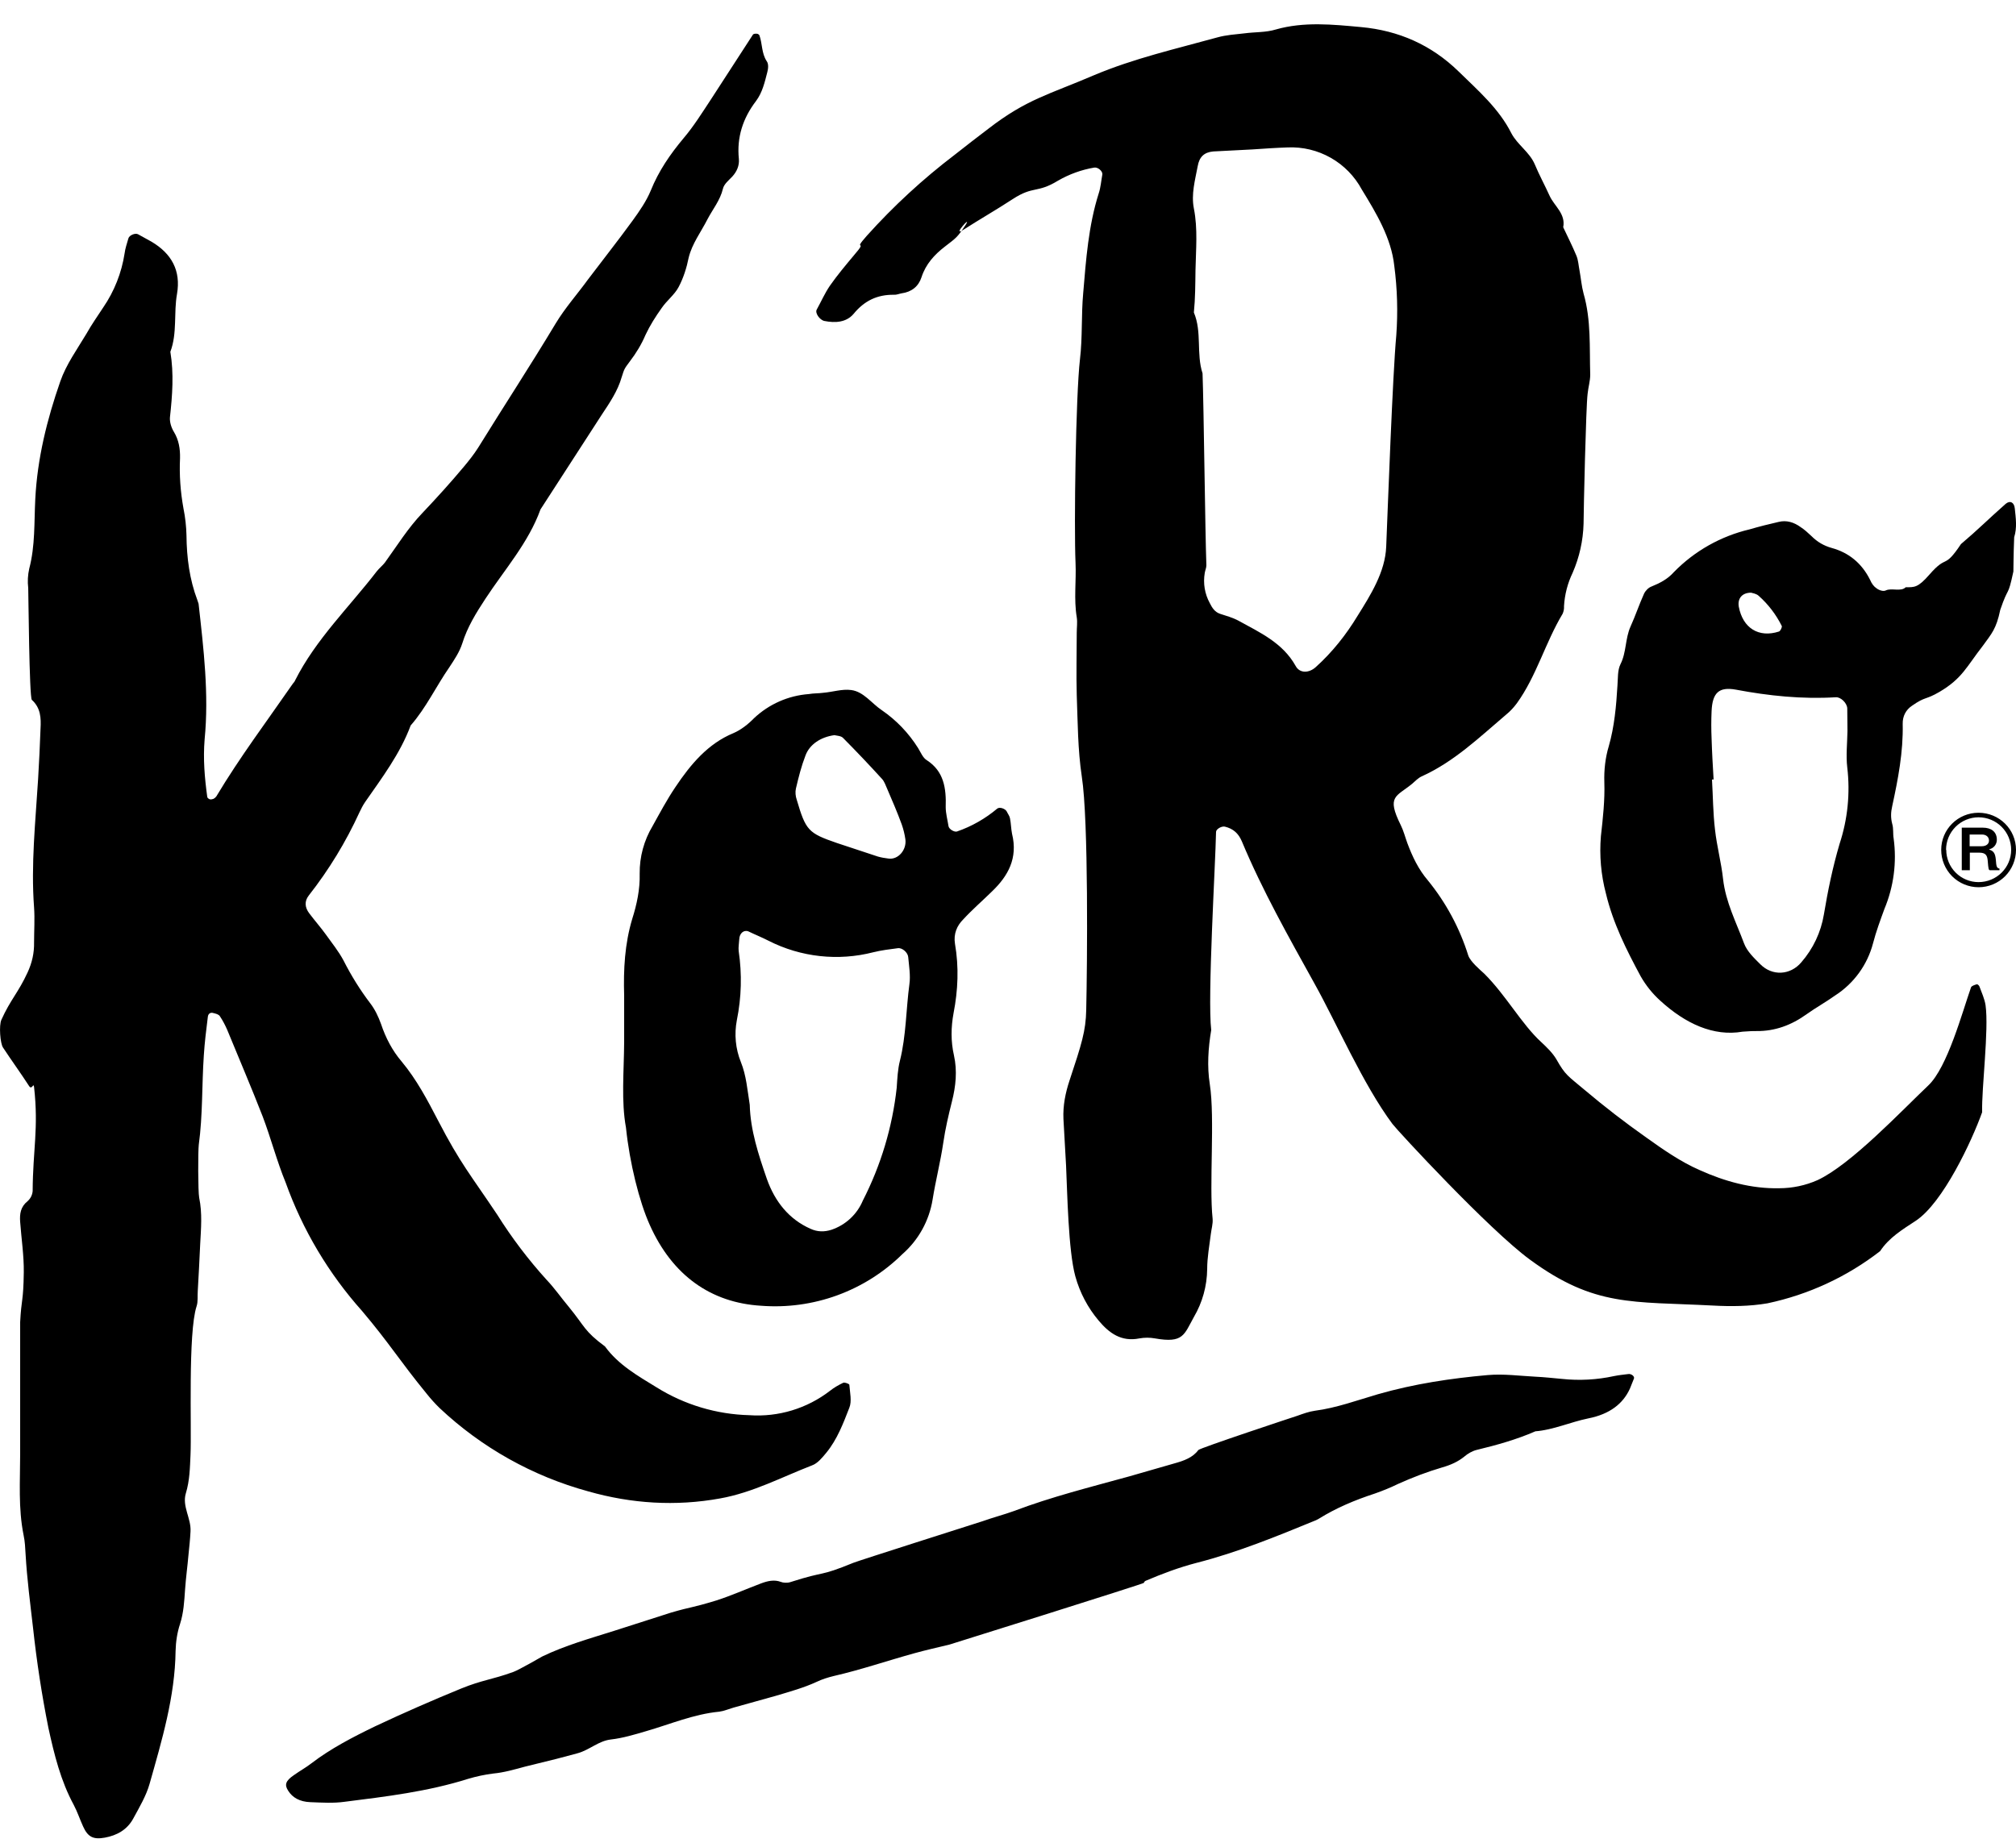 <svg width="70" height="64" viewBox="0 0 70 64" fill="none" xmlns="http://www.w3.org/2000/svg">
<g clip-path="url(#clip0_5226_20550)">
<path fill-rule="evenodd" clip-rule="evenodd" d="M23.31 56.003C24.059 55.786 23.954 55.863 24.878 55.583C25.396 55.415 25.9 55.191 26.418 54.995C26.656 54.904 26.887 54.855 27.111 54.939C27.195 54.974 27.342 54.981 27.447 54.946C28.735 54.533 28.385 54.785 29.638 54.274C29.785 54.211 33.789 52.937 34.118 52.832C34.468 52.706 34.846 52.608 35.196 52.482C36.505 51.985 37.856 51.649 39.2 51.278L40.782 50.823C41.111 50.732 41.419 50.62 41.608 50.361C41.657 50.291 44.933 49.206 45.045 49.171C45.241 49.101 45.451 49.024 45.654 48.996C46.403 48.898 47.124 48.632 47.845 48.422C49.112 48.058 50.393 47.869 51.653 47.757C52.213 47.708 52.766 47.785 53.312 47.813C53.62 47.827 53.928 47.862 54.236 47.89C54.84 47.954 55.449 47.921 56.042 47.792C56.21 47.757 56.371 47.743 56.532 47.722C56.637 47.701 56.763 47.799 56.735 47.876L56.595 48.226C56.357 48.751 55.895 49.115 55.146 49.262C54.53 49.388 53.935 49.661 53.312 49.71C52.654 49.997 51.975 50.186 51.282 50.354C51.128 50.389 50.96 50.487 50.848 50.585C50.624 50.767 50.372 50.879 50.078 50.963C49.553 51.117 49.042 51.313 48.545 51.537C48.286 51.663 48.013 51.775 47.733 51.873C47.047 52.097 46.396 52.37 45.801 52.741L45.696 52.797C44.331 53.357 42.966 53.917 41.538 54.281C40.922 54.442 40.348 54.659 39.774 54.904C39.76 54.911 39.748 54.921 39.739 54.933C39.729 54.945 39.722 54.959 39.718 54.974C39.718 55.002 33.068 57.088 32.97 57.116C32.564 57.214 32.158 57.305 31.752 57.417C30.814 57.676 29.897 57.991 28.952 58.208C28.749 58.257 28.546 58.32 28.357 58.411C27.902 58.621 27.412 58.754 26.922 58.901L25.466 59.307C25.298 59.356 25.137 59.426 24.976 59.447C24.094 59.531 23.275 59.881 22.428 60.126C22.022 60.245 21.63 60.364 21.21 60.413C20.783 60.462 20.468 60.777 20.062 60.889L19.327 61.085L18.221 61.358C17.857 61.456 17.5 61.561 17.122 61.596C16.842 61.631 16.541 61.694 16.261 61.778C14.84 62.226 13.405 62.394 11.97 62.576C11.571 62.632 11.172 62.604 10.78 62.59C10.402 62.576 10.157 62.429 10.01 62.198C9.87 61.988 9.912 61.848 10.213 61.645C10.409 61.505 10.626 61.386 10.815 61.239C11.473 60.735 12.236 60.336 13.034 59.951C14.017 59.489 15.011 59.053 16.016 58.642C16.758 58.341 17.066 58.341 17.822 58.068C18.018 57.998 18.83 57.529 18.83 57.529C19.628 57.144 20.482 56.906 21.322 56.64L23.31 56.003ZM37.016 40.477L36.925 38.86C36.904 38.398 36.995 37.95 37.135 37.53C37.555 36.263 37.702 35.808 37.716 35.073C37.751 33.54 37.8 28.493 37.562 26.967C37.422 26.036 37.422 25.077 37.387 24.139C37.366 23.418 37.387 22.697 37.387 21.969C37.387 21.794 37.415 21.612 37.387 21.437C37.282 20.807 37.373 20.177 37.345 19.547C37.289 18.287 37.352 13.737 37.499 12.477C37.59 11.714 37.541 10.937 37.611 10.181C37.709 9.012 37.793 7.843 38.15 6.716C38.22 6.506 38.234 6.282 38.276 6.058C38.29 5.946 38.122 5.799 37.996 5.82C37.552 5.895 37.126 6.05 36.736 6.275C36.001 6.723 35.889 6.443 35.168 6.912C34.601 7.283 34.013 7.619 33.446 7.983C33.026 8.249 33.796 7.402 33.516 7.829C33.236 8.249 33.208 8.256 32.809 8.564C32.445 8.844 32.144 9.173 31.997 9.628C31.892 9.95 31.654 10.139 31.304 10.188C31.22 10.202 31.129 10.244 31.038 10.237C30.457 10.23 30.009 10.447 29.638 10.902C29.386 11.196 29.008 11.224 28.623 11.147C28.462 11.112 28.294 10.874 28.357 10.755C28.511 10.475 28.637 10.188 28.812 9.929C29.071 9.558 29.365 9.208 29.652 8.865C30.184 8.249 29.561 8.795 30.1 8.186C31.025 7.157 32.044 6.217 33.145 5.379C33.53 5.071 33.929 4.77 34.321 4.469C35.651 3.44 36.435 3.279 37.982 2.614C39.375 2.026 40.831 1.697 42.273 1.298C42.574 1.214 42.903 1.193 43.211 1.158C43.575 1.109 43.953 1.13 44.296 1.025C45.276 0.745 46.277 0.85 47.264 0.941C48.559 1.06 49.7 1.557 50.652 2.488C51.331 3.153 52.045 3.769 52.479 4.63C52.689 5.029 53.109 5.281 53.291 5.708C53.445 6.079 53.641 6.436 53.809 6.807C53.97 7.157 54.369 7.423 54.278 7.892C54.432 8.221 54.593 8.536 54.733 8.872C54.803 9.033 54.81 9.222 54.845 9.397C54.894 9.663 54.915 9.936 54.985 10.195C55.251 11.119 55.188 12.071 55.216 13.016C55.216 13.233 55.146 13.457 55.125 13.681C55.069 14.08 54.985 17.783 54.985 18.189C54.969 18.775 54.841 19.352 54.607 19.89C54.431 20.254 54.329 20.649 54.306 21.052C54.312 21.143 54.295 21.235 54.257 21.318C53.655 22.319 53.354 23.474 52.668 24.426C52.563 24.566 52.437 24.706 52.297 24.818C51.373 25.602 50.491 26.456 49.357 26.967C49.238 27.023 49.14 27.128 49.035 27.219C48.482 27.674 48.132 27.639 48.636 28.654C48.734 28.85 48.79 29.074 48.867 29.284C49.042 29.753 49.252 30.194 49.581 30.579C50.209 31.35 50.684 32.234 50.981 33.183C51.051 33.393 51.38 33.673 51.534 33.813C52.283 34.555 52.836 35.57 53.508 36.186C53.704 36.368 53.907 36.564 54.04 36.788C54.355 37.348 54.439 37.362 55.02 37.852C55.712 38.436 56.429 38.99 57.169 39.511C57.757 39.931 58.359 40.351 59.017 40.638C59.885 41.03 60.816 41.289 61.782 41.268C62.238 41.267 62.688 41.172 63.105 40.988C64.267 40.449 66.024 38.58 66.955 37.698C67.62 37.068 68.131 35.164 68.439 34.289C68.46 34.24 68.565 34.205 68.642 34.184C68.663 34.177 68.726 34.233 68.733 34.268C68.81 34.478 68.908 34.688 68.943 34.912C69.062 35.766 68.803 37.782 68.824 38.629C68.474 39.609 67.466 41.779 66.514 42.402C66.066 42.696 65.59 42.983 65.282 43.452C64.132 44.344 62.794 44.964 61.369 45.265C60.753 45.37 60.109 45.377 59.472 45.342C56.672 45.195 55.377 45.398 53.13 43.753C51.702 42.71 48.51 39.252 48.349 39.035C47.327 37.663 46.41 35.535 45.64 34.156C44.744 32.539 43.834 30.929 43.12 29.221C43.001 28.941 42.819 28.78 42.532 28.71C42.42 28.682 42.224 28.794 42.224 28.892C42.203 30.012 41.923 34.646 42.056 35.773C41.951 36.403 41.909 37.033 42.007 37.656C42.189 38.825 41.979 41.163 42.105 42.332C42.119 42.507 42.063 42.682 42.042 42.864C41.993 43.263 41.916 43.669 41.916 44.075C41.91 44.661 41.751 45.236 41.454 45.741C41.111 46.357 41.09 46.658 40.103 46.483C39.925 46.451 39.742 46.451 39.564 46.483C38.934 46.609 38.514 46.301 38.15 45.867C37.771 45.419 37.494 44.893 37.338 44.327C37.093 43.445 37.058 41.38 37.016 40.477ZM43.484 5.183V5.19L42.126 5.26C41.811 5.288 41.643 5.449 41.587 5.771C41.496 6.254 41.356 6.744 41.454 7.241C41.594 7.948 41.524 8.669 41.51 9.383C41.503 9.873 41.503 10.363 41.454 10.853C41.741 11.532 41.531 12.281 41.755 12.967C41.797 14.087 41.846 18.511 41.888 19.631C41.888 19.722 41.846 19.806 41.832 19.897C41.77 20.257 41.831 20.627 42.007 20.947C42.084 21.101 42.175 21.255 42.364 21.318C42.581 21.388 42.805 21.451 43.001 21.556C43.75 21.969 44.541 22.326 44.989 23.131C45.129 23.39 45.451 23.383 45.689 23.166C46.263 22.648 46.739 22.046 47.138 21.388C47.593 20.66 48.097 19.862 48.132 18.987C48.188 17.636 48.356 12.995 48.482 11.651C48.541 10.843 48.518 10.032 48.412 9.229C48.307 8.263 47.782 7.395 47.285 6.583C47.037 6.122 46.663 5.739 46.208 5.481C45.752 5.222 45.233 5.097 44.709 5.12C44.296 5.134 43.89 5.162 43.484 5.19M0.7 45.916C0.742 45.09 0.812 45.223 0.826 44.187C0.833 43.606 0.742 43.018 0.7 42.437C0.679 42.157 0.714 41.912 0.959 41.716C1.06 41.626 1.123 41.501 1.134 41.366C1.141 39.931 1.344 39.196 1.183 37.754C1.162 37.579 1.113 37.866 1.015 37.726C0.721 37.271 0.399 36.83 0.105 36.382C0.007 36.242 -0.042 35.612 0.049 35.416C0.364 34.716 0.637 34.471 0.959 33.771C1.113 33.435 1.19 33.099 1.183 32.728C1.183 32.329 1.211 31.916 1.183 31.517C1.071 30.026 1.232 28.542 1.323 27.058C1.358 26.477 1.386 25.889 1.407 25.308C1.428 24.937 1.414 24.587 1.106 24.307C1.015 24.237 0.987 20.548 0.98 20.422C0.953 20.198 0.965 19.97 1.015 19.75C1.225 18.952 1.183 18.14 1.225 17.335C1.295 15.928 1.631 14.57 2.093 13.247C2.296 12.659 2.681 12.127 3.003 11.588C3.178 11.273 3.388 10.979 3.584 10.678C3.969 10.116 4.222 9.475 4.326 8.802C4.347 8.627 4.41 8.452 4.459 8.277C4.487 8.172 4.697 8.081 4.795 8.137L5.264 8.396C5.957 8.809 6.286 9.397 6.146 10.209C6.027 10.874 6.16 11.567 5.915 12.218C6.041 12.974 5.985 13.73 5.901 14.493C5.887 14.661 5.95 14.857 6.041 15.004C6.209 15.284 6.258 15.585 6.251 15.914C6.223 16.495 6.265 17.076 6.37 17.657C6.433 17.965 6.468 18.287 6.475 18.595C6.482 19.365 6.58 20.121 6.853 20.842L6.895 20.968C7.07 22.536 7.259 24.104 7.105 25.679C7.049 26.358 7.105 27.009 7.196 27.674C7.196 27.709 7.245 27.744 7.28 27.758C7.322 27.772 7.371 27.758 7.413 27.744C7.452 27.724 7.485 27.695 7.511 27.66C8.323 26.302 9.275 25.035 10.171 23.74C10.199 23.705 10.234 23.67 10.248 23.628C10.969 22.2 12.124 21.087 13.083 19.841C13.167 19.736 13.279 19.645 13.363 19.54C13.783 18.959 14.168 18.336 14.665 17.818C15.162 17.293 15.645 16.761 16.107 16.208C16.282 15.998 16.45 15.788 16.597 15.557C17.549 14.017 18.361 12.785 19.292 11.238C19.621 10.692 20.041 10.223 20.412 9.712C20.93 9.026 21.462 8.354 21.966 7.661C22.204 7.332 22.442 6.989 22.596 6.618C22.869 5.939 23.268 5.358 23.737 4.798C24.087 4.385 24.374 3.923 24.675 3.468L26.145 1.2C26.166 1.172 26.236 1.165 26.285 1.172C26.313 1.172 26.355 1.2 26.369 1.228C26.474 1.522 26.439 1.844 26.621 2.124C26.691 2.215 26.677 2.383 26.642 2.509C26.551 2.859 26.474 3.209 26.25 3.51C25.795 4.105 25.578 4.77 25.655 5.519C25.676 5.75 25.585 5.96 25.424 6.135C25.305 6.261 25.137 6.394 25.102 6.555C25.004 6.961 24.745 7.269 24.563 7.619C24.339 8.06 24.031 8.459 23.912 8.949C23.842 9.299 23.73 9.656 23.562 9.971C23.422 10.237 23.149 10.44 22.974 10.699C22.764 10.993 22.568 11.301 22.414 11.63C22.274 11.959 22.092 12.26 21.868 12.554C21.686 12.799 21.679 12.799 21.588 13.093C21.448 13.583 21.168 13.989 20.895 14.402L18.767 17.692C18.347 18.854 17.521 19.778 16.856 20.793C16.534 21.283 16.226 21.78 16.051 22.347C15.953 22.648 15.778 22.907 15.603 23.173C15.141 23.838 14.798 24.58 14.259 25.196C13.895 26.176 13.265 27.009 12.677 27.856C12.6 27.968 12.537 28.094 12.481 28.213C12.011 29.24 11.421 30.208 10.724 31.097C10.563 31.3 10.584 31.517 10.738 31.72C10.927 31.972 11.137 32.21 11.319 32.462C11.529 32.756 11.76 33.043 11.928 33.358C12.194 33.883 12.502 34.38 12.859 34.849C13.02 35.059 13.139 35.311 13.23 35.563C13.391 36.046 13.622 36.487 13.944 36.865C14.469 37.495 14.847 38.216 15.218 38.93C15.988 40.414 16.338 40.799 17.269 42.192C17.771 42.992 18.343 43.746 18.977 44.446C19.257 44.74 19.488 45.076 19.747 45.384C20.321 46.084 20.272 46.217 21.007 46.763C21.469 47.4 22.148 47.785 22.799 48.184C23.767 48.788 24.879 49.121 26.019 49.15C27.025 49.221 28.021 48.919 28.819 48.303C28.959 48.191 29.12 48.1 29.281 48.023C29.337 48.002 29.491 48.065 29.491 48.093C29.512 48.366 29.582 48.667 29.491 48.891C29.281 49.43 29.071 49.99 28.693 50.452C28.553 50.62 28.392 50.823 28.196 50.893C27.146 51.299 26.138 51.838 25.004 52.041C23.464 52.321 21.924 52.223 20.426 51.796C18.496 51.269 16.724 50.276 15.267 48.905C15.105 48.747 14.953 48.578 14.812 48.401C13.867 47.246 13.531 46.665 12.572 45.531C11.409 44.229 10.508 42.715 9.919 41.072C9.611 40.323 9.408 39.532 9.121 38.776C8.729 37.768 8.302 36.774 7.889 35.766C7.819 35.605 7.735 35.444 7.637 35.297C7.595 35.227 7.497 35.206 7.413 35.185C7.315 35.15 7.231 35.199 7.217 35.311C7.161 35.759 7.105 36.207 7.077 36.655C7.007 37.684 7.042 38.727 6.902 39.756C6.874 39.973 6.874 41.38 6.916 41.597C7.028 42.136 6.979 42.675 6.951 43.207C6.93 43.753 6.895 44.292 6.867 44.831C6.853 45.013 6.881 45.202 6.825 45.37C6.524 46.294 6.657 49.591 6.615 50.529C6.594 50.984 6.587 51.418 6.454 51.859C6.314 52.314 6.643 52.734 6.615 53.189C6.601 53.455 6.573 53.728 6.545 53.994C6.51 54.4 6.454 54.799 6.426 55.205C6.398 55.611 6.377 56.01 6.251 56.402C6.153 56.696 6.104 57.025 6.097 57.333C6.076 58.929 5.621 60.441 5.194 61.953C5.075 62.373 4.837 62.772 4.62 63.171C4.41 63.549 4.06 63.745 3.64 63.822C3.248 63.892 3.052 63.808 2.884 63.43C2.772 63.185 2.688 62.926 2.562 62.688C2.107 61.848 1.883 60.938 1.68 60.007C1.451 58.861 1.274 57.704 1.148 56.542C1.05 55.688 0.938 54.841 0.889 53.987C0.875 53.763 0.868 53.539 0.819 53.315C0.63 52.377 0.7 51.439 0.7 50.494V45.916Z" fill="black"/>
<path fill-rule="evenodd" clip-rule="evenodd" d="M60.508 35.83C59.493 36.005 58.52 35.55 57.652 34.758C57.379 34.512 57.148 34.224 56.966 33.904C56.476 32.995 56.007 32.063 55.762 31.035C55.59 30.384 55.531 29.71 55.587 29.04C55.657 28.41 55.727 27.794 55.706 27.163C55.692 26.744 55.741 26.309 55.86 25.918C56.056 25.232 56.119 24.524 56.161 23.817C56.182 23.558 56.161 23.279 56.266 23.069C56.476 22.655 56.427 22.18 56.616 21.759C56.784 21.389 56.917 20.989 57.085 20.619C57.134 20.514 57.239 20.409 57.337 20.373C57.624 20.255 57.897 20.122 58.121 19.869C58.838 19.136 59.748 18.622 60.746 18.386C61.082 18.288 61.418 18.203 61.754 18.127C62.034 18.056 62.293 18.14 62.524 18.308C62.664 18.399 62.776 18.505 62.895 18.616C63.105 18.826 63.329 18.953 63.595 19.029C64.19 19.191 64.645 19.555 64.939 20.149C64.988 20.268 65.065 20.373 65.163 20.436C65.247 20.5 65.394 20.549 65.478 20.506C65.681 20.409 66.003 20.562 66.171 20.395C66.472 20.395 66.591 20.416 66.99 19.96C67.627 19.226 67.48 19.806 68.089 18.896C68.691 18.386 69.048 18.021 69.643 17.497C69.797 17.37 69.937 17.448 69.958 17.657C69.993 17.994 70.042 18.323 69.937 18.659C69.909 19.345 69.916 19.596 69.909 19.849C69.706 20.794 69.755 20.297 69.454 21.178C69.314 21.851 69.153 22.005 68.852 22.424C68.278 23.16 68.138 23.558 67.347 24.027C66.843 24.322 66.871 24.174 66.388 24.511C66.178 24.651 66.059 24.875 66.066 25.14C66.087 26.12 65.905 27.058 65.702 27.997C65.653 28.206 65.646 28.402 65.702 28.613C65.751 28.773 65.723 28.956 65.751 29.116C65.865 29.95 65.754 30.798 65.429 31.573C65.289 31.959 65.142 32.35 65.037 32.757C64.841 33.508 64.369 34.158 63.714 34.577C63.392 34.807 63.049 34.996 62.734 35.221C62.202 35.605 61.628 35.816 60.991 35.809C60.879 35.809 60.76 35.809 60.508 35.83ZM59.5 27.073H59.444C59.479 27.654 59.479 28.235 59.549 28.816C59.612 29.39 59.766 29.95 59.829 30.53C59.92 31.335 60.284 32.029 60.557 32.764C60.662 33.044 60.907 33.275 61.117 33.484C61.537 33.911 62.167 33.87 62.545 33.422C62.955 32.952 63.227 32.377 63.329 31.762C63.469 30.922 63.637 30.11 63.875 29.305C64.156 28.451 64.247 27.546 64.141 26.652C64.092 26.247 64.141 25.812 64.148 25.392L64.141 24.602C64.134 24.419 63.917 24.203 63.742 24.216C62.573 24.287 61.418 24.168 60.27 23.951C59.682 23.846 59.458 24.062 59.43 24.7C59.416 25.015 59.416 25.329 59.43 25.651C59.444 26.128 59.472 26.596 59.5 27.073ZM60.802 20.584C60.48 20.584 60.326 20.794 60.375 21.073C60.515 21.816 61.068 22.159 61.768 21.934C61.817 21.921 61.887 21.78 61.866 21.738C61.667 21.34 61.394 20.983 61.061 20.689C60.984 20.619 60.851 20.598 60.802 20.584ZM21.735 39.161C21.567 38.252 21.665 37.222 21.672 36.194V34.577C21.644 33.666 21.693 32.778 21.952 31.916C22.113 31.405 22.225 30.887 22.211 30.341C22.205 29.76 22.36 29.188 22.659 28.689C22.911 28.235 23.156 27.773 23.45 27.338C23.982 26.541 24.584 25.826 25.466 25.462C25.725 25.351 25.977 25.154 26.18 24.945C26.7 24.454 27.372 24.158 28.084 24.105C28.245 24.076 28.413 24.084 28.574 24.062C28.91 24.035 29.239 23.922 29.554 23.965C29.988 24.02 30.261 24.427 30.618 24.665C31.124 25.012 31.552 25.46 31.878 25.98C31.969 26.128 32.046 26.323 32.179 26.401C32.774 26.785 32.858 27.373 32.837 28.032C32.837 28.248 32.9 28.473 32.935 28.697C32.956 28.802 33.138 28.907 33.229 28.878C33.741 28.701 34.215 28.43 34.629 28.081C34.713 28.017 34.909 28.087 34.958 28.186C34.993 28.262 35.056 28.34 35.07 28.424C35.105 28.599 35.105 28.78 35.14 28.956C35.35 29.809 35 30.425 34.447 30.957C34.111 31.287 33.761 31.587 33.439 31.938C33.229 32.148 33.103 32.434 33.159 32.778C33.299 33.59 33.264 34.388 33.11 35.185C33.019 35.675 33.012 36.166 33.124 36.656C33.243 37.194 33.187 37.727 33.054 38.252C32.935 38.727 32.823 39.203 32.753 39.687C32.655 40.352 32.487 41.002 32.382 41.66C32.263 42.396 31.892 43.067 31.332 43.557C30.69 44.19 29.919 44.677 29.073 44.986C28.226 45.295 27.323 45.419 26.425 45.349C24.689 45.245 23.345 44.3 22.561 42.542C22.197 41.737 21.861 40.386 21.735 39.161ZM26.033 38.37C26.054 39.245 26.334 40.099 26.628 40.947C26.908 41.737 27.398 42.346 28.14 42.675C28.385 42.788 28.623 42.788 28.868 42.711C29.112 42.629 29.335 42.496 29.524 42.321C29.712 42.146 29.861 41.933 29.96 41.696C30.587 40.471 30.986 39.143 31.136 37.776C31.157 37.453 31.171 37.139 31.248 36.837C31.465 35.969 31.458 35.059 31.577 34.178C31.619 33.877 31.563 33.547 31.535 33.239C31.521 33.078 31.325 32.91 31.178 32.931C30.898 32.967 30.604 33.002 30.324 33.072C29.102 33.386 27.808 33.244 26.684 32.672C26.453 32.553 26.222 32.462 25.991 32.35C25.83 32.281 25.676 32.413 25.669 32.617C25.662 32.757 25.634 32.897 25.648 33.023C25.767 33.834 25.746 34.633 25.585 35.431C25.491 35.919 25.539 36.425 25.725 36.886C25.914 37.355 25.949 37.846 26.033 38.37ZM28.973 25.532C28.497 25.596 28.105 25.855 27.965 26.247C27.825 26.61 27.727 26.995 27.636 27.387C27.608 27.506 27.622 27.654 27.664 27.773C27.979 28.843 28.063 28.934 29.057 29.277L30.478 29.747C30.597 29.782 30.723 29.802 30.842 29.817C31.178 29.872 31.486 29.523 31.437 29.151C31.412 28.975 31.37 28.802 31.311 28.634C31.157 28.213 30.982 27.808 30.807 27.401C30.751 27.276 30.709 27.142 30.625 27.052C30.187 26.571 29.739 26.099 29.281 25.637C29.211 25.553 29.057 25.553 28.973 25.532ZM67.403 29.515C67.403 29.86 67.54 30.19 67.783 30.434C68.027 30.677 68.357 30.814 68.701 30.814C69.046 30.814 69.376 30.677 69.62 30.434C69.863 30.19 70 29.86 70 29.515C70 28.802 69.419 28.227 68.698 28.227C67.984 28.227 67.403 28.802 67.403 29.515ZM67.571 29.515C67.571 29.216 67.69 28.928 67.902 28.716C68.114 28.504 68.402 28.385 68.701 28.385C69.001 28.385 69.289 28.504 69.501 28.716C69.713 28.928 69.832 29.216 69.832 29.515C69.832 30.131 69.328 30.636 68.698 30.636C68.401 30.636 68.116 30.517 67.906 30.307C67.696 30.097 67.578 29.812 67.578 29.515H67.571ZM68.117 30.223H68.397V29.613H68.726C68.964 29.613 69.006 29.726 69.02 29.915C69.041 30.174 69.048 30.209 69.09 30.223H69.426V30.166C69.335 30.152 69.314 30.096 69.3 29.858C69.279 29.648 69.23 29.558 69.076 29.509V29.494C69.15 29.477 69.216 29.435 69.263 29.375C69.31 29.316 69.335 29.241 69.335 29.166C69.335 28.886 69.139 28.745 68.845 28.745H68.117V30.223ZM68.397 28.983H68.817C68.971 28.983 69.062 29.075 69.062 29.194C69.062 29.305 68.971 29.39 68.81 29.39H68.39V28.983H68.397Z" fill="black"/>
</g>
<defs>
<clipPath id="clip0_5226_20550">
<rect width="70" height="63" fill="white" transform="translate(0 0.844)"/>
</clipPath>
</defs>
</svg>
